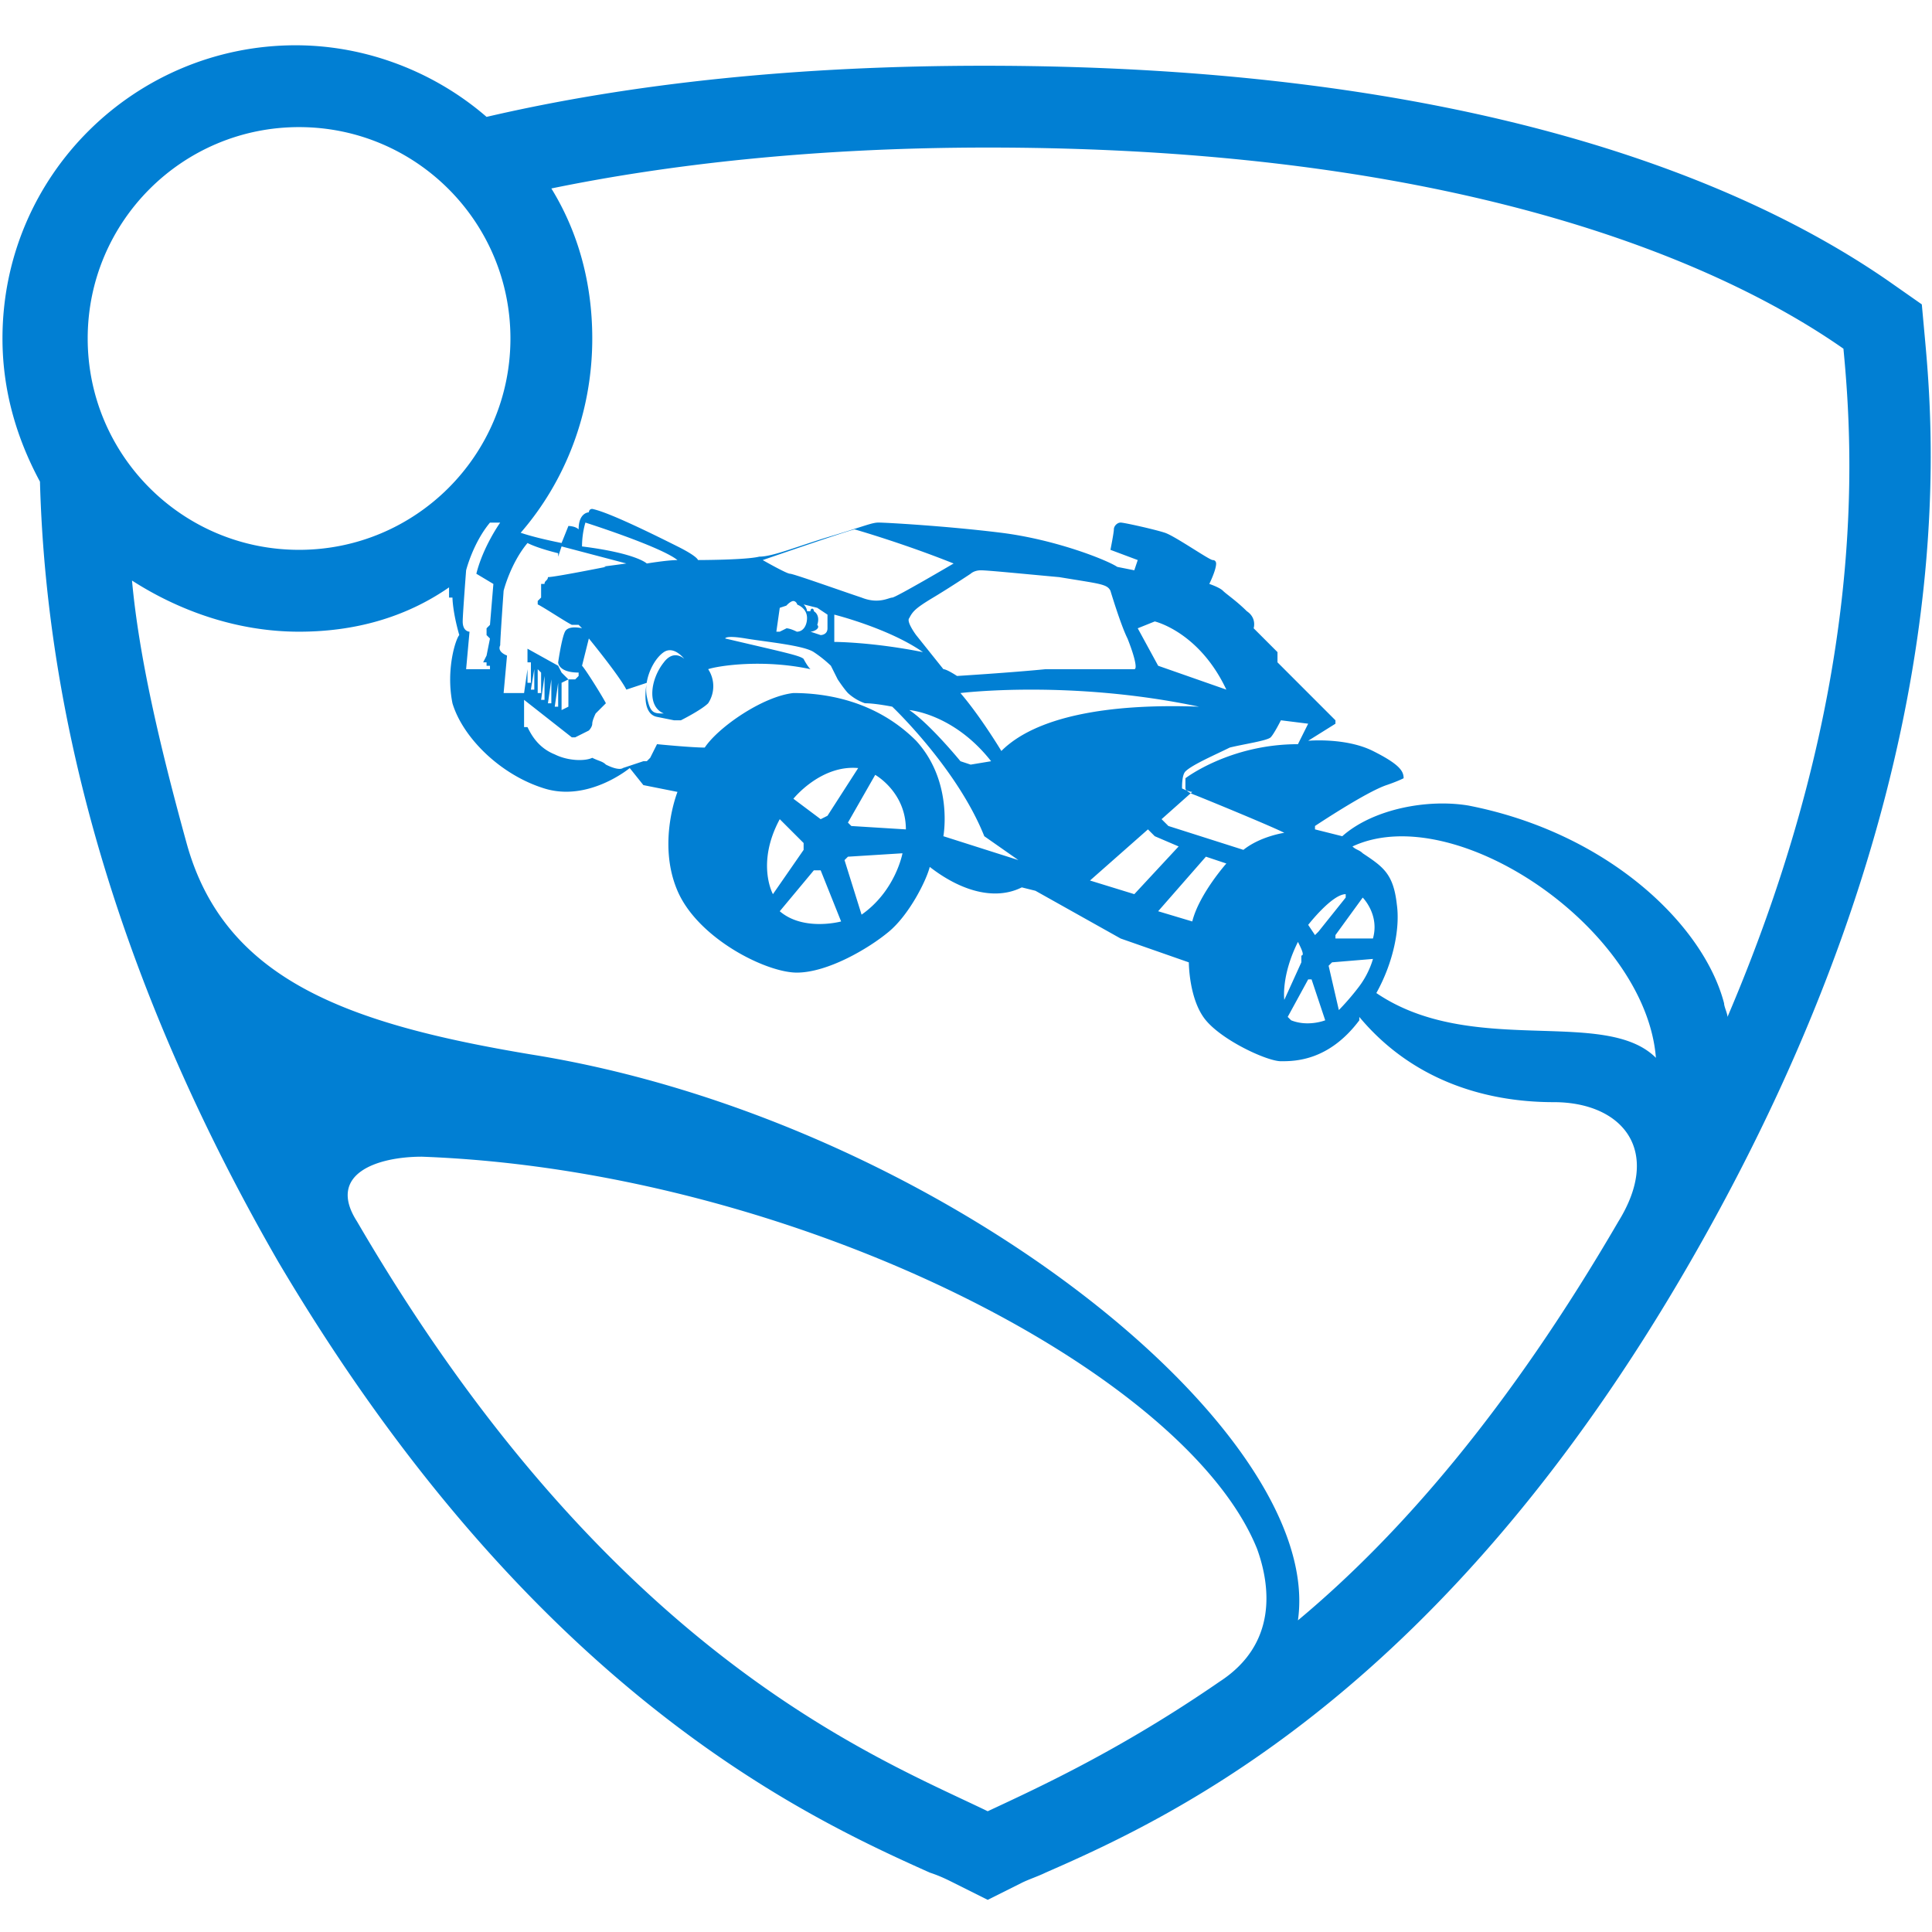 <svg xmlns="http://www.w3.org/2000/svg" viewBox="0 0 256 256" class="search-box__logo" ><path fill="#017fd3" d="m255.104 45.302-.454-4.97-4.516-3.163C231.162 24.07 195.021 8.712 130.425 8.712c-24.393 0-46.528 2.258-65.952 6.776C57.696 9.615 48.662 6 39.176 6 17.944 6 .328 23.167.328 44.849c0 6.776 1.806 13.101 4.968 18.973.903 33.429 11.293 68.209 31.62 103.446 33.429 56.466 69.116 73.181 86.282 80.86 1.355.449 2.258.902 3.161 1.353l4.518 2.26 4.517-2.26c.903-.45 2.259-.9 3.162-1.353 17.618-7.68 52.853-24.395 85.377-80.86 35.686-61.888 32.526-107.06 31.171-121.966M39.627 16.843c15.468 0 28.008 12.539 28.008 28.006s-12.54 28.007-28.008 28.007S11.62 60.317 11.62 44.849c.001-15.468 12.539-28.006 28.007-28.006m34.783 55.56 8.584 2.26s-1.92.274-2.98.396l.269.057s-6.776 1.356-7.68 1.356c0 .451-.452.451-.452.9H71.7v1.807l-.451.453v.453c.903.45 3.613 2.257 4.518 2.71h.903l.452.453s-1.806-.453-2.259.451c-.452.903-.903 4.063-.903 4.063s0 1.356 2.711 1.356v.45l-.451.454h-.903v3.616l-.905.45v-3.612l.905-.453-.905-.903-.451-.904-4.065-2.259v1.806h.452v2.713h-.452v-1.807l-.451 3.163h-2.711l.451-4.97s-1.354-.453-.903-1.356c0-.904.452-7.227.452-7.227s.903-3.615 3.163-6.325q1.355.676 4.065 1.356v.45zm13.552 22.135c-1.355 0-1.807 0-2.258-2.257a5 5 0 0 1-.036-1.615c-.145.805-.575 3.931 1.391 4.325l2.258.453h.903s2.711-1.356 3.615-2.259a4.1 4.1 0 0 0 0-4.517c1.355-.453 7.228-1.356 13.552 0-.452-.453-.904-1.356-.904-1.356-.451-.45-2.711-.903-10.39-2.71 0 0 0-.453 2.71 0 2.71.454 7.679.904 9.034 1.807a16.3 16.3 0 0 1 2.259 1.806l.904 1.807c.903 1.355 1.355 1.809 1.355 1.809s.904.901 2.259 1.354c1.355 0 3.613.453 3.613.453s8.583 8.129 12.197 17.165l4.516 3.163-9.937-3.163s1.355-7.229-3.613-12.649c-5.421-5.422-12.197-6.323-16.263-6.323-4.065.45-9.938 4.514-11.745 7.226-1.806 0-6.324-.45-6.324-.45l-.904 1.806-.451.451h-.452l-2.711.903s-.451.453-2.257-.453c-.452-.45-.904-.45-1.807-.901-.903.451-3.161.451-4.969-.453-2.258-.904-3.162-2.71-3.613-3.616h-.451v-3.613l6.324 4.969h.452l1.806-.903s.452-.453.452-.903c0-.451.452-1.356.452-1.356l1.355-1.354c-.452-.903-2.71-4.517-3.162-4.97l.903-3.613s4.065 4.967 4.97 6.776l2.694-.897c.268-1.737 1.269-3.401 2.273-4.071 1.355-.903 2.711.903 2.711.903s-1.356-1.355-2.711.451c-1.807 2.259-2.258 5.875 0 6.775m88.991 29.817v-.453l3.613-4.97s2.259 2.26 1.355 5.422h-4.968zm4.969 2.707s-.45 1.809-1.806 3.617c-1.356 1.806-2.713 3.159-2.713 3.159l-1.354-5.87.452-.454zm-3.612-8.129-3.613 4.517-.453.453-.903-1.354s3.162-4.068 4.97-4.068v.452zm-4.97 10.841h.45l1.807 5.42s-2.257.906-4.517 0l-.453-.45zm-3.163 2.71s-.45-3.16 1.807-7.679c.45.903.903 1.807.45 1.807v.902zm1.806-33.877c-9.033 0-14.908 4.513-14.908 4.513v1.356c0 .091.083.179.168.264.256.096.539.187.738.187l-.205.181c.331.164.655.272.655.272 2.26.904 9.938 4.066 11.745 4.97 0 0-3.162.453-5.419 2.259l-9.939-3.163-.903-.904 3.861-3.435a2 2 0 0 1-.533-.368c-.331-.124-.618-.264-.618-.264 0-.45 0-1.807.45-2.257.906-.905 4.068-2.259 5.875-3.163 1.808-.45 4.97-.903 5.42-1.356.45-.45 1.356-2.257 1.356-2.257l3.613.451zm-12.195 14.906 2.709.904s-3.613 4.063-4.516 7.679l-4.52-1.354zm-9.486 4.966-5.872-1.807 7.679-6.776.903.906 3.162 1.354zm8.582-24.841c-12.198-.453-21.682 1.354-26.2 5.87 0 0-2.71-4.517-5.421-7.677-.001 0 14.454-1.809 31.621 1.807m-8.129-10.39 2.257-.906s5.872 1.356 9.485 9.035l-9.035-3.163zm-19.428 17.616-2.708.45-1.356-.45s-4.064-4.97-6.774-6.777c-.001 0 5.87.451 10.838 6.777m-20.779-15.809v-3.616s7.228 1.809 11.746 4.97c-6.776-1.354-11.746-1.354-11.746-1.354m39.751 3.613h-11.743c-4.516.451-11.745.9-11.745.9s-1.355-.9-1.807-.9l-3.613-4.519s-1.356-1.807-.903-2.257c.452-.905.903-1.356 3.161-2.712 2.259-1.354 4.97-3.161 4.97-3.161s.452-.453 1.355-.453 5.42.453 10.39.906c5.422.9 6.322.9 6.775 1.806 0 0 1.354 4.517 2.26 6.323.9 2.26 1.356 4.067.9 4.067m-32.071-9.488c-.452 0-1.807.906-4.065 0-2.711-.901-9.034-3.161-9.487-3.161-.451 0-3.613-1.809-3.613-1.809s11.746-4.063 12.197-4.063c0 0 6.323 1.806 13.099 4.516 0 0-7.68 4.517-8.131 4.517m-9.937 3.615c.452-1.356-.452-1.809-.452-1.809 0-.451-.451-.451-.451 0h-.452s0-.451-.452-.901l1.807.45 1.355.903v1.809c0 .901-.903.901-.903.901l-1.355-.45c.45.001 1.354-.45.903-.903m-1.355-.903c0 .904-.452 1.807-1.354 1.807-.905-.451-1.356-.451-1.356-.451l-.904.451h-.451l.451-3.163.875-.29c.299-.329.679-.613.933-.613 0 0 .368.005.515.481.172.064 1.291.523 1.291 1.778m.902 33.427h.904l2.71 6.776s-4.969 1.354-8.131-1.354zm-5.421 3.16s-2.258-4.063.903-9.937l3.163 3.161v.906zm7.229-10.389-.903.453-3.613-2.709s3.613-4.519 8.583-4.066zm2.709 5.423 7.228-.453s-.904 4.969-5.42 8.132l-2.26-7.227zm.453-4.066-.453-.451 3.614-6.326s4.064 2.259 4.064 7.226zm-42.463-18.07.452-2.709v2.709zm1.355.454h-.451v-3.163l.451.451zm.452-2.263v3.164H71.7zm.452 3.617.451-3.163v3.163zm.903.453.452-3.163v3.163zm12.197-18.975s-1.355-1.354-8.583-2.26c0-1.806.452-3.16.452-3.16s9.937 3.16 12.196 4.967c-1.355 0-4.065.453-4.065.453m-20.328 2.71-.452 5.423-.451.453v.901l.451.453-.451 2.26-.452.901h.452v.453h.451v.453h-3.161l.451-4.969s-.903 0-.903-1.356c0-.903.452-6.776.452-6.776s.903-3.613 3.161-6.323h1.355s-2.258 3.16-3.161 6.776zm96.218 145.457c-13.102 9.036-23.941 14.005-30.717 17.166-14.907-7.229-50.143-20.778-83.57-78.147-4.066-6.326 2.71-8.583 8.583-8.583 49.239 1.807 101.185 28.458 110.673 51.947 1.807 4.97 2.71 12.647-4.969 17.617m52.852-60.981c-14.455 24.842-28.911 41.557-42.463 52.852 3.613-25.297-47.883-66.403-101.638-74.986-24.393-4.066-40.656-9.939-45.625-28.01-3.614-13.096-6.324-24.842-7.228-34.781 6.325 4.063 14.003 6.776 22.134 6.776 7.228 0 14.004-1.807 19.875-5.873v1.354h.453s0 1.807.903 4.969c-.451.453-1.808 4.519-.903 9.036 1.355 4.516 6.323 9.486 12.196 11.292 5.873 1.807 11.294-2.71 11.294-2.71l1.806 2.26 4.519.901s-2.711 6.776 0 13.101c2.709 6.326 11.744 10.842 15.811 10.842 4.064 0 9.486-3.163 12.195-5.422 2.711-2.257 4.969-6.776 5.421-8.583 4.064 3.163 8.583 4.519 12.196 2.713l1.809.45 11.29 6.326 9.035 3.16s0 4.97 2.261 7.68c2.257 2.713 8.132 5.42 9.938 5.42s6.323 0 10.39-5.42v-.45c6.775 8.13 16.262 11.293 25.747 11.293 9.035-.002 14.458 6.32 8.584 15.81m-32.073-30.268c2.26-4.066 3.162-8.583 2.713-11.745-.453-4.064-1.808-4.97-4.52-6.776-.45-.451-.903-.451-1.356-.904 13.552-6.323 38.85 10.842 40.206 28.008-6.775-6.776-24.395 0-37.043-8.583m46.529 3.163c0-.453-.453-1.356-.453-1.807-2.71-10.39-15.359-22.587-33.881-26.201-5.42-.903-12.646.453-16.712 4.066l-3.613-.906v-.45s6.776-4.519 9.486-5.42c0 0 1.356-.453 2.257-.906 0-.901-.451-1.806-4.064-3.613s-8.582-1.354-8.582-1.354l3.613-2.259v-.451l-7.68-7.682v-1.354l-3.16-3.161s.45-1.356-.906-2.262c-1.356-1.354-2.71-2.257-3.162-2.708-.451-.453-1.808-.906-1.808-.906s.906-1.806.906-2.709c0 0 0-.453-.452-.453-.454 0-4.97-3.16-6.323-3.613-1.356-.45-5.423-1.354-5.876-1.354-.45 0-.9.453-.9.904 0 .45-.453 2.709-.453 2.709l3.616 1.354-.456 1.356-2.257-.451c-1.356-.906-8.133-3.613-15.358-4.519-7.228-.9-15.359-1.354-16.262-1.354s-1.807.453-6.324 1.807-7.68 2.709-9.486 2.709c-1.807.451-8.131.451-8.131.451s0-.451-2.711-1.807c-2.71-1.353-9.035-4.516-11.293-4.967-.452 0-.452.451-.452.451s-1.355 0-1.355 2.26c-.451-.451-1.354-.451-1.354-.451l-.905 2.257q-3.387-.677-5.419-1.356c5.872-6.774 9.486-15.809 9.486-25.748 0-7.227-1.807-14.003-5.421-19.875 15.359-3.163 34.784-5.421 57.822-5.421 66.404 0 99.831 17.165 113.385 26.652 1.35 14.006 3.157 45.175-15.362 88.542"></path></svg>
